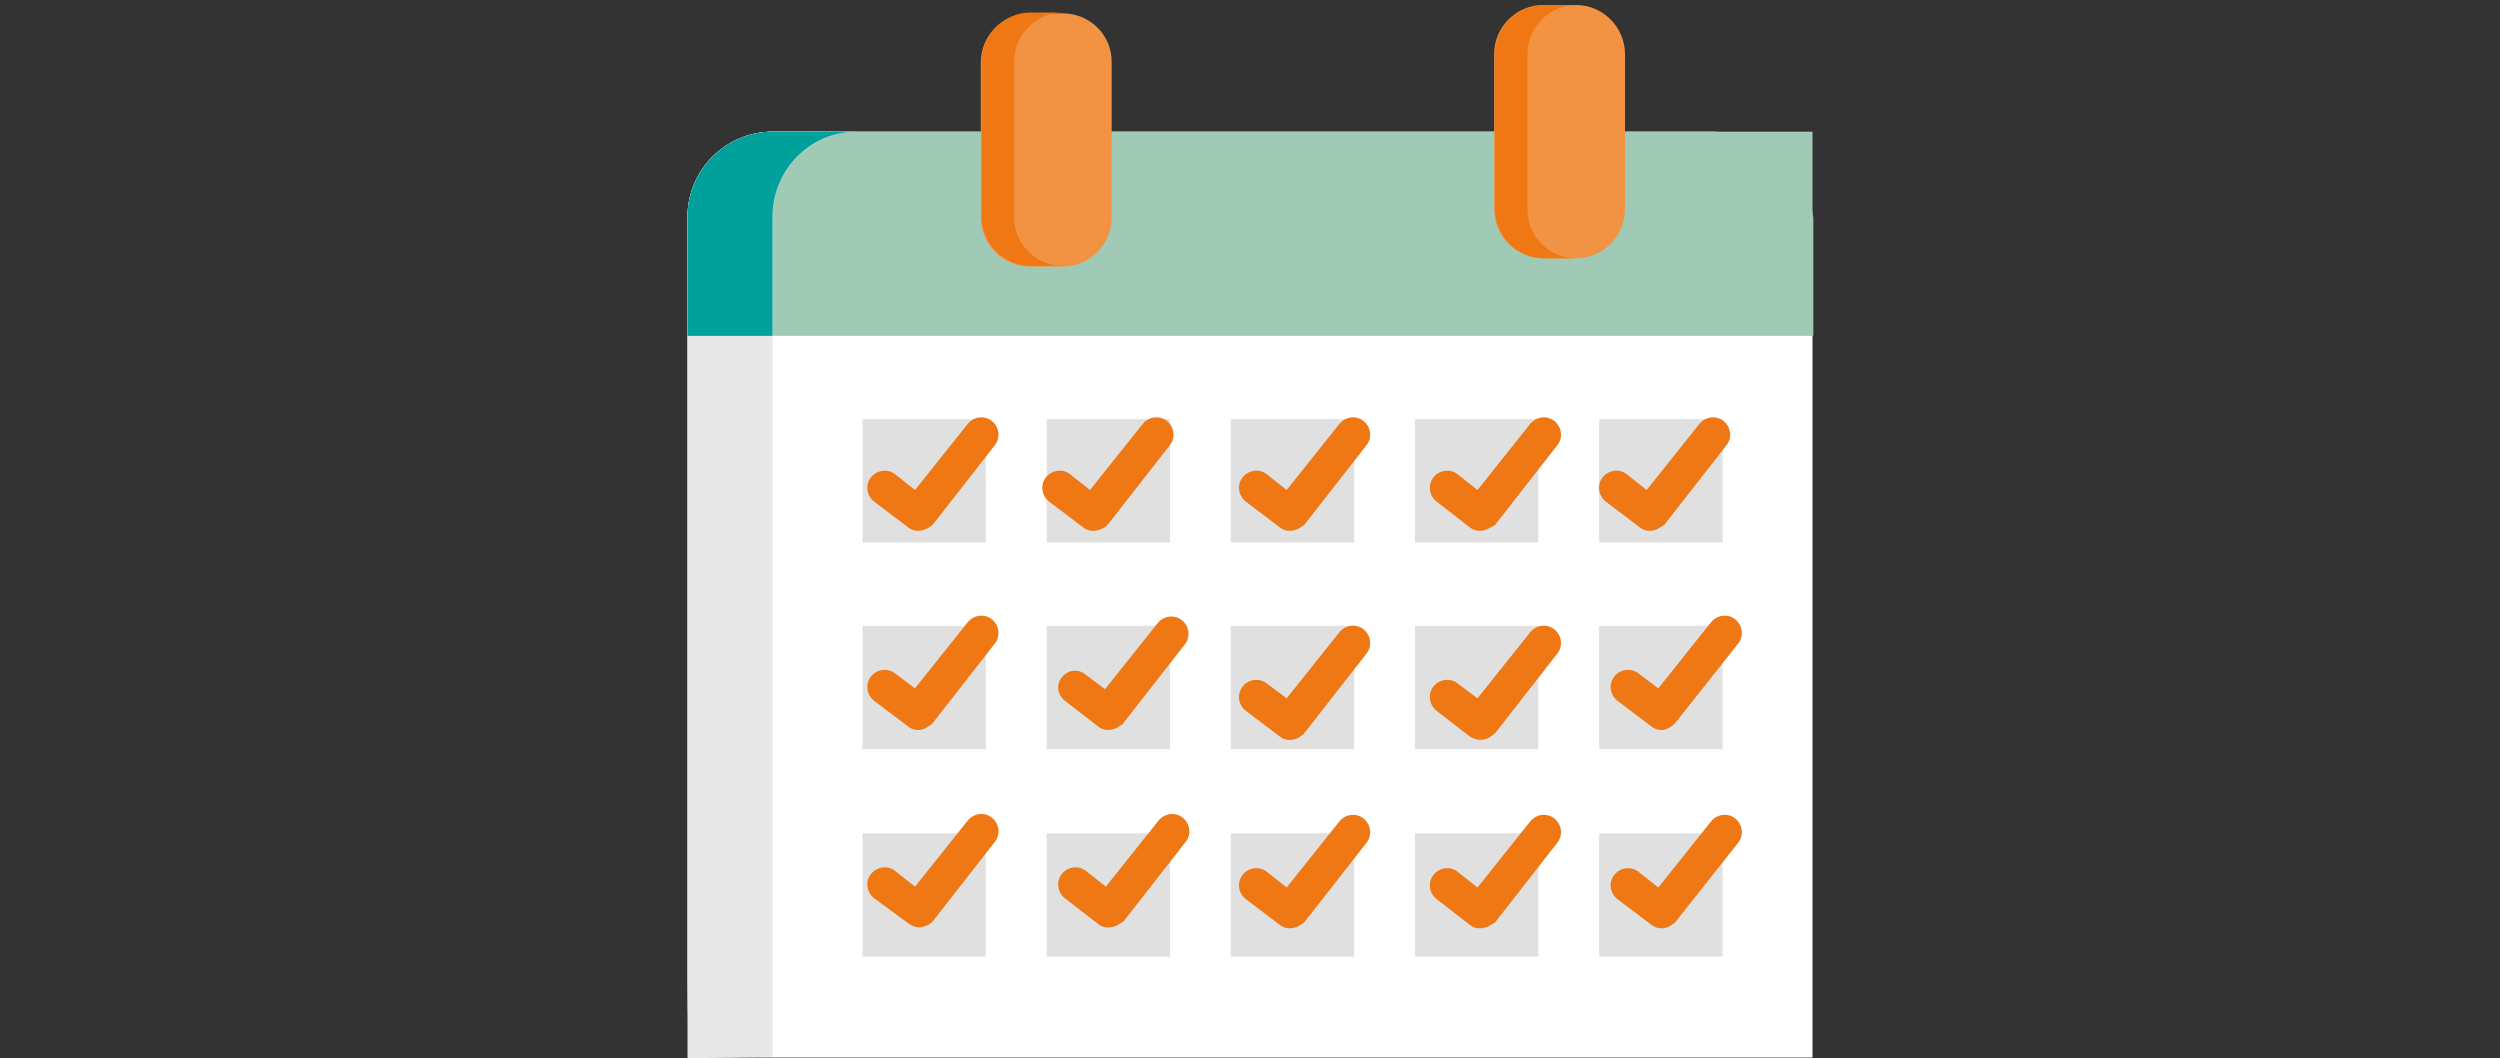 <?xml version="1.0" encoding="utf-8"?>
<!-- Generator: Adobe Illustrator 23.0.3, SVG Export Plug-In . SVG Version: 6.00 Build 0)  -->
<svg version="1.1" id="Ebene_1" xmlns="http://www.w3.org/2000/svg" xmlns:xlink="http://www.w3.org/1999/xlink" x="0px" y="0px"
	 viewBox="0 0 300 127" style="enable-background:new 0 0 300 127;" xml:space="preserve">
<rect x="0" y="0" width="300" height="127" fill="#333333" stroke="none"/>
<style type="text/css">
	.st0{clip-path:url(#SVGID_2_);}
	.st1{fill:#FFFFFF;}
	.st2{fill:#A0CAB6;}
	.st3{fill:#E8E8E8;}
	.st4{fill:#00A19A;}
	.st5{fill:#E0E0E0;}
	.st6{clip-path:url(#SVGID_4_);}
	.st7{fill:#EF7815;}
	.st8{fill:#F29344;}
</style>
<title>RZ_180613_ACV_Illustrationen_01</title>
<g>
	<defs>
		<rect id="SVGID_1_" x="82.5" y="0.6" width="135.1" height="126.4"/>
	</defs>
	<clipPath id="SVGID_2_">
		<use xlink:href="#SVGID_1_"  style="overflow:visible;"/>
	</clipPath>
	<g class="st0">
		<path class="st1" d="M205.3,15.8H92.7c-5.6,0-10.2,4.6-10.2,10.2v90.7c0,5.6,0.2,10.2,0.2,10.2h134.8V26
			C217.5,20.4,210.9,15.8,205.3,15.8"/>
		<path class="st2" d="M217.5,26V15.8H92.7c-5.6,0-10.2,4.6-10.2,10.2v14.3h135.1V26z"/>
		<path class="st3" d="M92.7,116.7V26c0-5.6,4.6-10.2,10.2-10.2H92.7c-5.6,0-10.2,4.6-10.2,10.2v101l10.2-0.2V116.7z"/>
		<path class="st4" d="M102.8,15.8H92.7c-5.6,0-10.2,4.6-10.2,10.2v14.3h10.2V26C92.7,20.4,97.2,15.8,102.8,15.8"/>
	</g>
</g>
<rect x="103.5" y="50.3" class="st5" width="14.8" height="14.8"/>
<rect x="125.6" y="50.3" class="st5" width="14.8" height="14.8"/>
<rect x="147.7" y="50.3" class="st5" width="14.8" height="14.8"/>
<rect x="169.8" y="50.3" class="st5" width="14.8" height="14.8"/>
<rect x="191.9" y="50.3" class="st5" width="14.8" height="14.8"/>
<rect x="103.5" y="75.1" class="st5" width="14.8" height="14.8"/>
<rect x="125.6" y="75.1" class="st5" width="14.8" height="14.8"/>
<rect x="147.7" y="75.1" class="st5" width="14.8" height="14.8"/>
<rect x="169.8" y="75.1" class="st5" width="14.8" height="14.8"/>
<rect x="191.9" y="75.1" class="st5" width="14.8" height="14.8"/>
<rect x="103.5" y="100" class="st5" width="14.8" height="14.8"/>
<rect x="125.6" y="100" class="st5" width="14.8" height="14.8"/>
<rect x="147.7" y="100" class="st5" width="14.8" height="14.8"/>
<rect x="169.8" y="100" class="st5" width="14.8" height="14.8"/>
<rect x="191.9" y="100" class="st5" width="14.8" height="14.8"/>
<g>
	<defs>
		<rect id="SVGID_3_" x="82.5" y="0.6" width="135.1" height="126.4"/>
	</defs>
	<clipPath id="SVGID_4_">
		<use xlink:href="#SVGID_3_"  style="overflow:visible;"/>
	</clipPath>
	<g class="st6">
		<path class="st7" d="M110.8,63.6c-0.6,0.2-1.3,0.1-1.8-0.3l-4.1-3.1c-0.9-0.7-1.1-2-0.4-2.9s2-1.1,2.9-0.4l2.4,1.9l6.3-7.9
			c0.7-0.9,2-1.1,2.9-0.4s1.1,2,0.4,2.9l0,0l-7.5,9.6C111.6,63.2,111.2,63.5,110.8,63.6"/>
		<path class="st7" d="M155.4,63.6c-0.6,0.2-1.3,0.1-1.8-0.3l-4.1-3.1c-0.9-0.7-1.1-2-0.4-2.9s2-1.1,2.9-0.4l2.4,1.9l6.3-7.9
			c0.7-0.9,2-1.1,2.9-0.4s1.1,2,0.4,2.9l-7.5,9.6C156.2,63.2,155.8,63.5,155.4,63.6"/>
		<path class="st7" d="M155.4,88.7c-0.6,0.2-1.3,0.1-1.8-0.3l-4.1-3.1c-0.9-0.7-1.1-2-0.4-2.9c0.7-0.9,2-1.1,2.9-0.4l0,0l2.4,1.8
			l6.3-7.9c0.7-0.9,2-1.1,2.9-0.4c0.9,0.7,1.1,2,0.4,2.9l-7.5,9.6C156.2,88.3,155.8,88.6,155.4,88.7"/>
		<path class="st7" d="M131.8,63.6c-0.6,0.2-1.3,0.1-1.8-0.3l-4.1-3.1c-0.9-0.7-1.1-2-0.4-2.9s2-1.1,2.9-0.4l2.4,1.9l6.3-7.9
			c0.7-0.9,2-1.1,2.9-0.4s1.1,2,0.4,2.9l-7.5,9.6C132.6,63.3,132.2,63.5,131.8,63.6"/>
		<path class="st7" d="M198.6,63.6c-0.6,0.2-1.3,0.1-1.8-0.3l-4.1-3.1c-0.9-0.7-1.1-2-0.4-2.9c0.7-0.9,2-1.1,2.9-0.4l2.4,1.9
			l6.3-7.9c0.7-0.9,2-1.1,2.9-0.4c0.9,0.7,1.1,2,0.4,2.9l-7.5,9.6C199.3,63.2,199,63.5,198.6,63.6"/>
		<path class="st7" d="M178.2,63.6c-0.6,0.2-1.3,0.1-1.8-0.3l-4-3.1c-0.9-0.7-1.1-2-0.4-2.9c0.7-0.9,2-1.1,2.9-0.4l2.4,1.9l6.3-7.9
			c0.7-0.9,2-1.1,2.9-0.4s1.1,2,0.4,2.9l-7.5,9.6C179,63.2,178.6,63.5,178.2,63.6"/>
		<path class="st7" d="M178.2,88.7c-0.6,0.2-1.3,0-1.8-0.3l-4-3.1c-0.9-0.7-1.1-2-0.4-2.9c0.7-0.9,2-1.1,2.9-0.4l2.4,1.8l6.3-7.9
			c0.7-0.9,2-1.1,2.9-0.4c0.9,0.7,1.1,2,0.4,2.9l-7.5,9.6C179,88.3,178.7,88.6,178.2,88.7"/>
		<path class="st7" d="M110.8,87.5c-0.6,0.2-1.3,0.1-1.8-0.3l-4.1-3.1c-0.9-0.7-1.1-2-0.4-2.9s2-1.1,2.9-0.4l2.4,1.8l6.3-7.9
			c0.7-0.9,2-1.1,2.9-0.4s1.1,2,0.4,2.9l-7.5,9.6C111.6,87.1,111.2,87.3,110.8,87.5"/>
		<path class="st7" d="M110.8,111.2c-0.6,0.2-1.3,0-1.8-0.4l-4.1-3c-0.9-0.7-1.1-2-0.4-2.9c0.7-0.9,2-1.1,2.9-0.4l0,0l2.4,1.9
			l6.3-7.9c0.7-0.9,2-1.1,2.9-0.4c0.9,0.7,1.1,2,0.4,2.9l-7.5,9.6C111.6,110.9,111.2,111.1,110.8,111.2"/>
		<path class="st7" d="M133.6,87.5c-0.6,0.2-1.3,0.1-1.8-0.3l-4-3.1c-0.9-0.7-1.1-1.9-0.4-2.8c0.7-0.9,1.9-1.1,2.8-0.4l2.4,1.8
			l6.3-7.9c0.7-0.9,2-1.1,2.9-0.4s1.1,2,0.4,2.9l0,0l-7.5,9.6C134.4,87.1,134,87.4,133.6,87.5"/>
		<path class="st7" d="M133.6,111.2c-0.6,0.2-1.3,0.1-1.8-0.3l-4-3.1c-0.9-0.7-1.1-2-0.4-2.9c0.7-0.9,2-1.1,2.9-0.4l2.4,1.9l6.3-7.9
			c0.7-0.9,2-1.1,2.9-0.4c0.9,0.7,1.1,2,0.4,2.9l-7.5,9.6C134.4,110.8,134.1,111.1,133.6,111.2"/>
		<path class="st7" d="M200,87.5c-0.6,0.2-1.3,0.1-1.8-0.3l-4.1-3.1c-0.9-0.7-1.1-2-0.4-2.9s2-1.1,2.9-0.4l2.4,1.8l6.3-7.9
			c0.7-0.9,2-1.1,2.9-0.4s1.1,2,0.4,2.9l-7.6,9.6C200.7,87.1,200.4,87.3,200,87.5"/>
		<path class="st7" d="M155.4,111.3c-0.6,0.2-1.3,0.1-1.8-0.3l-4.1-3.1c-0.9-0.7-1.1-2-0.4-2.9s2-1.1,2.9-0.4l2.4,1.9l6.3-7.9
			c0.7-0.9,2-1.1,2.9-0.4s1.1,2,0.4,2.9l-7.5,9.6C156.2,110.9,155.8,111.2,155.4,111.3"/>
		<path class="st7" d="M178.2,111.3c-0.6,0.2-1.3,0.1-1.8-0.3l-4-3.1c-0.9-0.7-1.1-2-0.4-2.9c0.7-0.9,2-1.1,2.9-0.4l2.4,1.9l6.3-7.9
			c0.7-0.9,2-1.1,2.9-0.4s1.1,2,0.4,2.9l-7.5,9.6C179,110.9,178.7,111.2,178.2,111.3"/>
		<path class="st7" d="M200,111.3c-0.6,0.2-1.3,0.1-1.8-0.3l-4.1-3.1c-0.9-0.7-1.1-2-0.4-2.9s2-1.1,2.9-0.4l2.4,1.9l6.3-7.9
			c0.7-0.9,2-1.1,2.9-0.4s1.1,2,0.4,2.9l-7.6,9.6C200.7,110.9,200.4,111.2,200,111.3"/>
		<path class="st8" d="M189.1,0.6h-3.9c-3.2,0-5.9,2.6-5.9,5.9v0v18.6c0,3.2,2.6,5.9,5.9,5.9c0,0,0,0,0,0h3.9c3.2,0,5.9-2.6,5.9-5.9
			V6.5C195,3.3,192.4,0.6,189.1,0.6"/>
		<path class="st7" d="M183.3,25.1V6.5c0-3.2,2.6-5.9,5.9-5.9l0,0h-3.9c-3.2,0-5.9,2.6-5.9,5.9v0v18.6c0,3.2,2.6,5.9,5.9,5.9l0,0
			h3.9C185.9,31,183.3,28.4,183.3,25.1L183.3,25.1"/>
		<path class="st8" d="M127.5,1.6h-3.9c-3.2,0-5.9,2.6-5.9,5.9v18.6c0,3.2,2.6,5.9,5.9,5.9h3.9c3.2,0,5.9-2.6,5.9-5.9V7.4
			C133.4,4.2,130.8,1.6,127.5,1.6"/>
		<path class="st7" d="M121.7,26.1V7.4c0-3.2,2.6-5.9,5.9-5.9h-3.9c-3.2,0-5.9,2.6-5.9,5.9v18.6c0,3.2,2.6,5.9,5.9,5.9h3.9
			C124.3,31.9,121.7,29.3,121.7,26.1"/>
	</g>
</g>
</svg>
